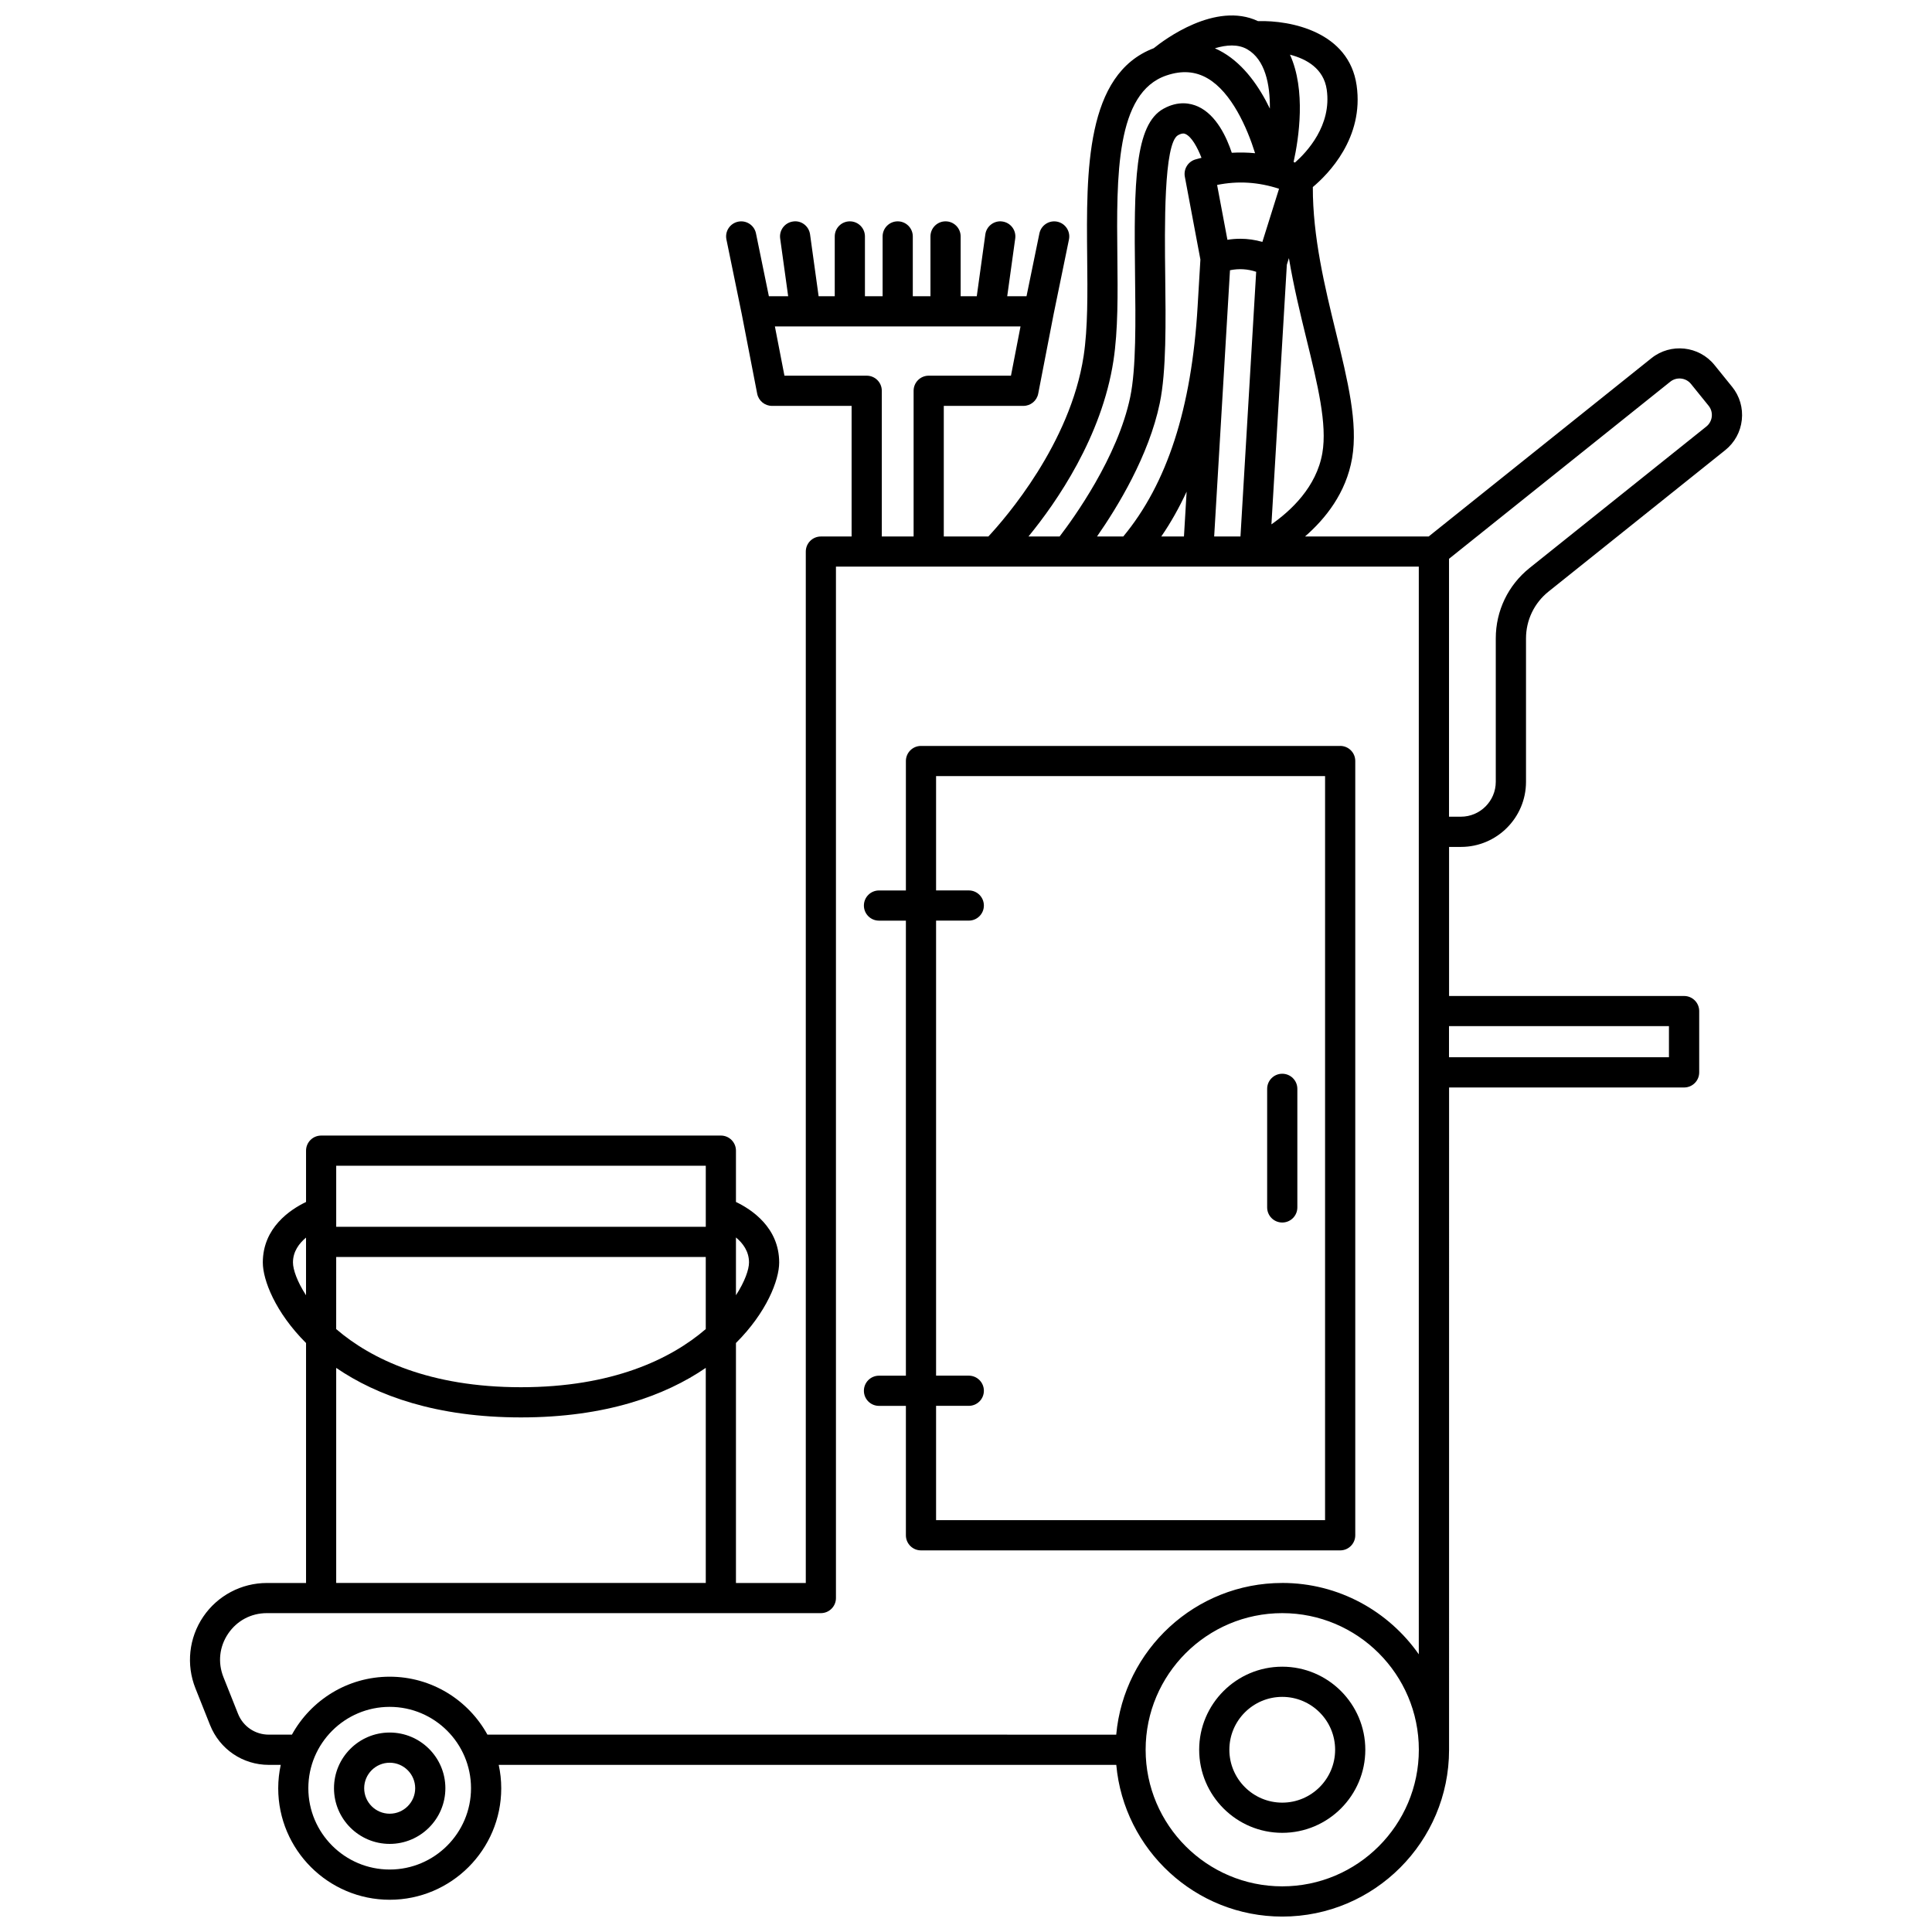 <?xml version="1.0" encoding="UTF-8"?>
<!-- Uploaded to: SVG Find, www.svgrepo.com, Generator: SVG Find Mixer Tools -->
<svg width="800px" height="800px" version="1.1" viewBox="144 144 512 512" xmlns="http://www.w3.org/2000/svg">
 <defs>
  <clipPath id="a">
   <path d="m194 148.09h412v503.81h-412z"/>
  </clipPath>
 </defs>
 <path d="m483.81 585.69c-12.137 0-22.016 9.875-22.016 22.012s9.879 22.016 22.016 22.016 22.012-9.879 22.012-22.016-9.875-22.012-22.012-22.012zm0 36.027c-7.731 0-14.016-6.285-14.016-14.016 0-7.727 6.285-14.012 14.016-14.012 7.727 0 14.012 6.285 14.012 14.012 0 7.731-6.289 14.016-14.012 14.016z"/>
 <path d="m247.27 603.14c-8.137 0-14.758 6.617-14.758 14.758 0 8.133 6.617 14.754 14.758 14.754 8.137 0 14.758-6.617 14.758-14.754 0.004-8.141-6.621-14.758-14.758-14.758zm0 21.512c-3.727 0-6.758-3.031-6.758-6.754s3.035-6.758 6.758-6.758c3.723 0 6.758 3.035 6.758 6.758s-3.031 6.754-6.758 6.754z"/>
 <path d="m499.16 341.68h-111.09c-2.211 0-4 1.789-4 4v34.301h-7.129c-2.211 0-4 1.789-4 4 0 2.211 1.789 4 4 4h7.129v120.59h-7.129c-2.211 0-4 1.789-4 4 0 2.211 1.789 4 4 4h7.129v34.297c0 2.211 1.789 4 4 4h111.09c2.211 0 4-1.789 4-4v-205.19c0.004-2.215-1.789-4.004-3.996-4.004zm-4 205.18h-103.09v-30.297h8.668c2.211 0 4-1.789 4-4 0-2.211-1.789-4-4-4h-8.668v-120.59h8.668c2.211 0 4-1.789 4-4 0-2.211-1.789-4-4-4h-8.668v-30.301h103.09l-0.004 197.19z"/>
 <path d="m483.81 467.98c2.211 0 4-1.789 4-4v-31.426c0-2.211-1.789-4-4-4s-4 1.789-4 4v31.426c0 2.211 1.789 4 4 4z"/>
 <g clip-path="url(#a)">
  <path d="m603.02 246.5-4.664-5.769c-4.106-5.086-11.605-5.894-16.707-1.809l-59.039 47.25h-32.766c5.371-4.664 10.887-11.504 12.477-20.746 1.598-9.289-1.145-20.508-4.32-33.496-2.898-11.844-6.129-25.199-6.086-38.359 4.066-3.406 13.613-13.031 11.602-26.973-2.043-14.156-17.414-17.254-26.129-17-11.262-5.305-24.93 4.988-27.629 7.176-18.102 6.887-17.875 32.562-17.645 55.297 0.102 9.68 0.195 18.828-0.941 26.289-3.543 23.219-20.719 42.957-25.246 47.816h-11.812v-34.613h21.102c1.914 0 3.562-1.359 3.922-3.238l4.07-21v-0.004l4.078-19.852c0.445-2.164-0.949-4.273-3.109-4.723-2.16-0.441-4.277 0.953-4.723 3.109l-3.418 16.656h-5.113l2.121-15.305c0.305-2.188-1.223-4.207-3.414-4.508-2.148-0.32-4.207 1.223-4.508 3.414l-2.269 16.398h-4.273v-15.852c0-2.211-1.789-4-4-4-2.211 0-4 1.789-4 4v15.852h-4.68v-15.852c0-2.211-1.789-4-4-4-2.211 0-4 1.789-4 4v15.852h-4.684v-15.852c0-2.211-1.789-4-4-4-2.211 0-4 1.789-4 4v15.852h-4.273l-2.269-16.398c-0.305-2.188-2.316-3.754-4.508-3.414-2.191 0.301-3.719 2.32-3.414 4.508l2.121 15.305h-5.113l-3.418-16.656c-0.441-2.168-2.566-3.555-4.723-3.109-2.164 0.445-3.559 2.559-3.109 4.723l4.078 19.852v0.004l4.07 21c0.363 1.879 2.012 3.238 3.922 3.238h21.102v34.613h-8.141c-2.211 0-4 1.789-4 4v273.34h-18.508v-63.605c8.141-8.113 11.457-16.68 11.457-21.34 0-9.238-7.289-14.039-11.457-16.039v-13.598c0-2.211-1.789-4-4-4l-105.93 0.004c-2.211 0-4 1.789-4 4v13.598c-4.168 2-11.457 6.801-11.457 16.039 0 4.656 3.316 13.223 11.457 21.34v63.594h-10.375c-6.762 0-13.074 3.344-16.871 8.938-3.797 5.594-4.57 12.691-2.066 18.977l3.871 9.727c2.555 6.414 8.66 10.559 15.566 10.559h3.168c-0.43 2-0.668 4.07-0.668 6.199 0 16.293 13.258 29.547 29.551 29.547 16.297 0 29.551-13.254 29.551-29.547 0-2.129-0.234-4.199-0.668-6.199h163.66c2.031 22.504 20.973 40.203 43.996 40.203 24.371 0 44.195-19.828 44.195-44.199l0.004-175.52h62.285c2.211 0 4-1.789 4-4v-16.246c0-2.211-1.789-4-4-4h-62.289v-39.504h3.144c9.512 0 17.246-7.738 17.246-17.246v-38.004c0-4.859 2.176-9.387 5.965-12.418l46.828-37.477c2.492-1.996 4.055-4.844 4.398-8.02 0.348-3.176-0.57-6.297-2.57-8.773zm-151.27 39.672c2.519-3.648 4.738-7.625 6.719-11.883l-0.707 11.883zm-17.031 0c5.41-7.758 13.738-21.371 16.637-35.344 1.754-8.473 1.59-21.406 1.438-33.906-0.152-12.238-0.438-35.008 3.414-37.105 1.188-0.648 1.715-0.406 1.973-0.293 1.609 0.727 3.148 3.512 4.227 6.301-0.559 0.152-1.121 0.273-1.676 0.449-1.934 0.602-3.109 2.562-2.738 4.555l4.125 21.953-0.738 12.426v0.008c-1.598 27.016-8.082 46.945-19.703 60.961h-6.957zm48.242-92.148-4.418 14.086c-1.93-0.559-3.887-0.836-5.848-0.836-1.137 0-2.277 0.09-3.414 0.277l-2.734-14.539c5.477-1.117 10.906-0.785 16.414 1.012zm-13 21.59c2.352-0.48 4.652-0.344 6.941 0.414l-4.164 70.141h-6.969zm24.477 48.449c-1.551 9-8.352 15.305-13.496 18.895l4.086-68.809 0.547-1.75c1.25 7.469 3 14.688 4.652 21.43 2.969 12.117 5.531 22.586 4.211 30.234zm1.16-96.324c1.371 9.508-5.293 16.59-8.41 19.336-0.125-0.043-0.246-0.102-0.371-0.145 1.395-6.301 3.312-19.066-0.961-28.441 4.406 1.141 8.938 3.688 9.742 9.25zm-21.035-10.66c4.68 2.734 6.031 9.164 5.969 15.699-2.777-5.727-6.781-11.57-12.414-14.875-0.707-0.414-1.426-0.781-2.16-1.105 3.07-0.938 6.168-1.145 8.605 0.281zm-35.484 82.48c1.238-8.102 1.141-17.562 1.035-27.578-0.223-21.371-0.453-43.469 13.039-47.992 4.082-1.375 7.652-1.109 10.914 0.801 6.312 3.703 10.434 13.043 12.547 19.812-2.059-0.199-4.117-0.238-6.176-0.117-1.328-4-4.043-10.02-8.945-12.25-2.016-0.914-5.231-1.57-9.109 0.551-7.695 4.191-7.894 19.539-7.582 44.23 0.148 12.082 0.305 24.566-1.277 32.188-3.316 15.969-15.035 32.172-18.715 36.965h-8.25c7.457-9.105 19.43-26.387 22.52-46.609zm-65.391 4h-21.801l-2.531-13.047h65.094l-2.531 13.047h-21.801c-2.211 0-4 1.789-4 4v38.613h-8.43v-38.613c0-2.215-1.789-4-4-4zm-140.59 233.55h97.938v19.109c-9.273 7.984-24.789 15.41-48.973 15.41-24.18 0-39.695-7.426-48.969-15.41zm109.4 1.457c0 1.844-1.086 5.027-3.461 8.691v-15.32c1.836 1.527 3.461 3.676 3.461 6.629zm-11.457-25.637v16.18h-97.941v-16.18zm-109.4 25.637c0-2.914 1.629-5.055 3.461-6.59v15.281c-2.375-3.664-3.461-6.844-3.461-8.691zm11.457 27.938c10.762 7.371 26.586 13.125 48.969 13.125 22.383 0 38.211-5.758 48.973-13.129v56.996l-97.941 0.004zm14.172 132.94c-11.887 0-21.555-9.664-21.555-21.551 0-11.887 9.668-21.555 21.555-21.555s21.555 9.668 21.555 21.555c0 11.887-9.668 21.551-21.555 21.551zm236.54 4.457c-19.957 0-36.203-16.242-36.203-36.203 0-19.957 16.242-36.199 36.203-36.199 19.957 0 36.199 16.238 36.199 36.199 0 19.957-16.238 36.203-36.199 36.203zm0-80.398c-23.023 0-41.965 17.695-43.996 40.199l-166.64-0.004c-5.031-9.141-14.754-15.355-25.906-15.355-11.152 0-20.875 6.215-25.906 15.355h-6.141c-3.606 0-6.801-2.168-8.137-5.519l-3.871-9.727c-1.539-3.875-1.082-8.074 1.254-11.523 2.344-3.449 6.082-5.43 10.25-5.43h146.82c2.211 0 4-1.789 4-4v-273.34h154.46v288.25c-7.996-11.414-21.223-18.91-36.191-18.91zm102.48-147.57v8.25h-58.289v-8.25zm9.902-158.89-46.828 37.473c-5.699 4.562-8.965 11.359-8.965 18.664v38.004c0 5.098-4.152 9.25-9.25 9.25h-3.144v-68.348l58.637-46.93c1.672-1.34 4.141-1.078 5.488 0.594l4.664 5.769c0.66 0.816 0.961 1.84 0.848 2.883s-0.629 1.98-1.449 2.641z"/>
 </g>
</svg>